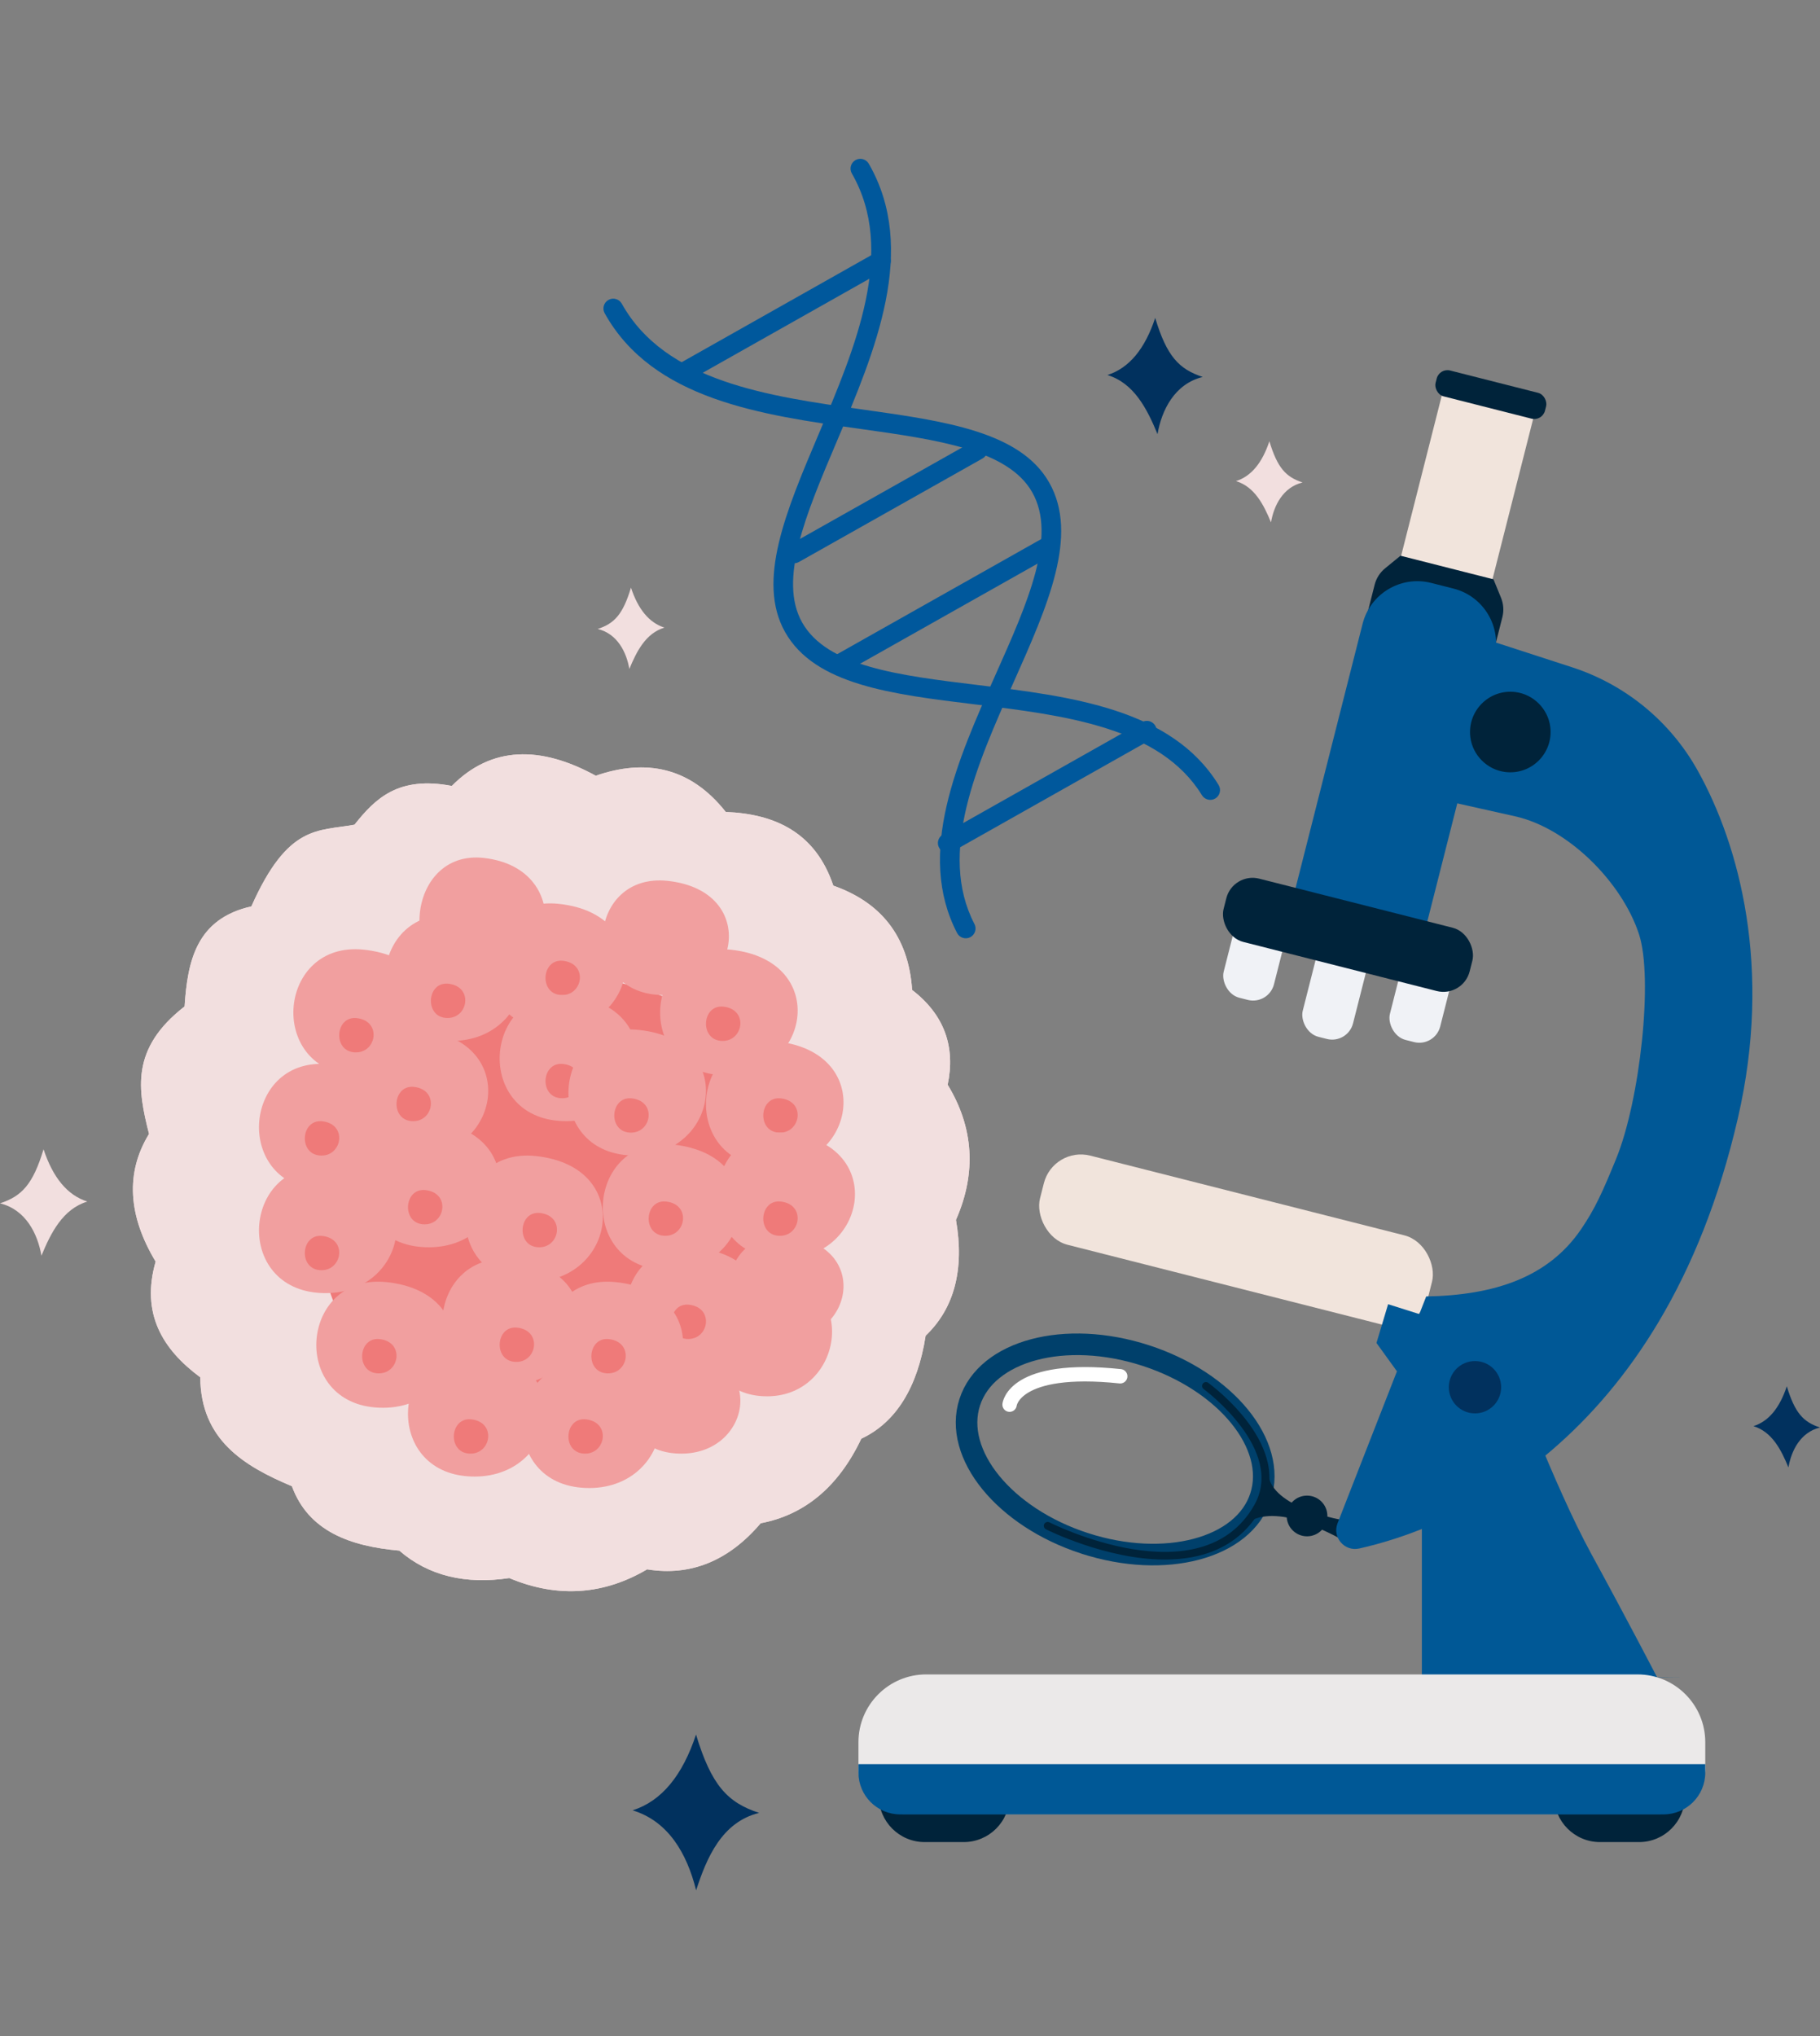 <?xml version="1.0" encoding="UTF-8"?><svg id="Layer_1" xmlns="http://www.w3.org/2000/svg" width="253" height="283" xmlns:xlink="http://www.w3.org/1999/xlink" viewBox="0 0 253 283"><rect x="0" y="0" width="253" height="283" fill="#808080" stroke="none"/><defs><style>.cls-1,.cls-2,.cls-3,.cls-4{fill:none;}.cls-5,.cls-6,.cls-7{fill:#f2dfdf;}.cls-5,.cls-3{clip-rule:evenodd;}.cls-2{stroke:#00406b;stroke-miterlimit:10;stroke-width:3px;}.cls-8{clip-path:url(#clippath);}.cls-9{fill:#005896;}.cls-10{fill:#00589c;}.cls-11{fill:#00233a;}.cls-12,.cls-13{fill:#01315e;}.cls-14{fill:#ebe9e9;}.cls-15{fill:#f19f9f;}.cls-16{fill:#f0f2f6;}.cls-17{fill:#ef7a79;}.cls-18{fill:#f1e4dc;}.cls-19{clip-path:url(#clippath-1);}.cls-20{clip-path:url(#clippath-4);}.cls-21{clip-path:url(#clippath-3);}.cls-22{clip-path:url(#clippath-2);}.cls-23{clip-path:url(#clippath-7);}.cls-24{clip-path:url(#clippath-8);}.cls-25{clip-path:url(#clippath-6);}.cls-26{clip-path:url(#clippath-5);}.cls-27{clip-path:url(#clippath-9);}.cls-4{stroke:#fff;stroke-linecap:round;stroke-linejoin:round;stroke-width:2px;}.cls-28{clip-path:url(#clippath-60);}.cls-29{clip-path:url(#clippath-69);}.cls-30{clip-path:url(#clippath-20);}.cls-31{clip-path:url(#clippath-21);}.cls-32{clip-path:url(#clippath-24);}.cls-33{clip-path:url(#clippath-23);}.cls-34{clip-path:url(#clippath-22);}.cls-35{clip-path:url(#clippath-25);}.cls-36{clip-path:url(#clippath-44);}.cls-37{clip-path:url(#clippath-45);}.cls-38{clip-path:url(#clippath-40);}.cls-39{clip-path:url(#clippath-42);}.cls-40{clip-path:url(#clippath-41);}.cls-41{clip-path:url(#clippath-47);}.cls-42{clip-path:url(#clippath-43);}.cls-43{clip-path:url(#clippath-46);}.cls-44{clip-path:url(#clippath-48);}.cls-45{clip-path:url(#clippath-49);}.cls-46{clip-path:url(#clippath-84);}.cls-47{clip-path:url(#clippath-88);}.cls-48{clip-path:url(#clippath-86);}.cls-49{clip-path:url(#clippath-81);}.cls-50{clip-path:url(#clippath-83);}.cls-51{clip-path:url(#clippath-85);}.cls-52{clip-path:url(#clippath-80);}.cls-53{clip-path:url(#clippath-87);}.cls-54{clip-path:url(#clippath-82);}.cls-55{clip-path:url(#clippath-89);}.cls-56{clip-path:url(#clippath-27);}.cls-57{clip-path:url(#clippath-28);}.cls-58{clip-path:url(#clippath-26);}.cls-59{clip-path:url(#clippath-29);}.cls-60{clip-path:url(#clippath-34);}.cls-61{clip-path:url(#clippath-35);}.cls-62{clip-path:url(#clippath-36);}.cls-63{clip-path:url(#clippath-37);}.cls-64{clip-path:url(#clippath-39);}.cls-65{clip-path:url(#clippath-33);}.cls-66{clip-path:url(#clippath-32);}.cls-67{clip-path:url(#clippath-30);}.cls-68{clip-path:url(#clippath-38);}.cls-69{clip-path:url(#clippath-31);}.cls-70{clip-path:url(#clippath-93);}.cls-71{clip-path:url(#clippath-91);}.cls-72{clip-path:url(#clippath-90);}.cls-73{clip-path:url(#clippath-92);}.cls-74{clip-path:url(#clippath-53);}.cls-75{clip-path:url(#clippath-54);}.cls-76{clip-path:url(#clippath-50);}.cls-77{clip-path:url(#clippath-51);}.cls-78{clip-path:url(#clippath-52);}.cls-79{clip-path:url(#clippath-55);}.cls-80{clip-path:url(#clippath-56);}.cls-81{clip-path:url(#clippath-57);}.cls-82{clip-path:url(#clippath-58);}.cls-83{clip-path:url(#clippath-79);}.cls-84{clip-path:url(#clippath-61);}.cls-85{clip-path:url(#clippath-64);}.cls-86{clip-path:url(#clippath-62);}.cls-87{clip-path:url(#clippath-68);}.cls-88{clip-path:url(#clippath-67);}.cls-89{clip-path:url(#clippath-73);}.cls-90{clip-path:url(#clippath-59);}.cls-91{clip-path:url(#clippath-65);}.cls-92{clip-path:url(#clippath-63);}.cls-93{clip-path:url(#clippath-66);}.cls-94{clip-path:url(#clippath-70);}.cls-95{clip-path:url(#clippath-75);}.cls-96{clip-path:url(#clippath-72);}.cls-97{clip-path:url(#clippath-78);}.cls-98{clip-path:url(#clippath-71);}.cls-99{clip-path:url(#clippath-77);}.cls-100{clip-path:url(#clippath-74);}.cls-101{clip-path:url(#clippath-76);}.cls-102{clip-path:url(#clippath-14);}.cls-103{clip-path:url(#clippath-13);}.cls-104{clip-path:url(#clippath-12);}.cls-105{clip-path:url(#clippath-10);}.cls-106{clip-path:url(#clippath-15);}.cls-107{clip-path:url(#clippath-17);}.cls-108{clip-path:url(#clippath-16);}.cls-109{clip-path:url(#clippath-19);}.cls-110{clip-path:url(#clippath-11);}.cls-111{clip-path:url(#clippath-18);}.cls-7,.cls-13{fill-rule:evenodd;}</style><clipPath id="clippath"><path class="cls-5" d="M82.81,107.809c6.96-2.397,13.134-1.221,18.08,5.034,6.982,.277,12.503,2.955,14.95,10.241,6.433,2.257,10.442,6.865,10.956,14.498,4.48,3.445,6.048,7.899,4.939,13.175,3.589,5.881,4.054,12.206,1.154,18.777,1.201,6.909-.245,12.314-4.216,16.096-1.115,7.165-4.106,12.049-8.944,14.315-3.267,6.882-8.07,10.629-13.988,11.75-4.423,5.215-9.738,7.398-15.787,6.407-5.78,3.407-12.19,4.138-19.161,1.211-6.065,.914-11.234-.299-15.282-3.813-6.796-.606-12.623-2.659-14.933-8.95-6.708-2.817-12.67-6.462-12.737-15.135-5.229-3.869-8.288-8.85-6.205-16.083-3.827-6.357-4.226-12.339-.92-17.744-1.551-6.126-2.616-11.849,4.943-17.714,.413-6.339,1.645-12.191,9.285-13.906,5.103-11.475,9.26-10.414,14.337-11.357,2.905-3.669,6.135-6.803,13.526-5.385,5.486-5.566,12.339-5.62,20.005-1.418"/></clipPath><clipPath id="clippath-1"><rect class="cls-1" x="-2051.122" y="-2198.97" width="3058.992" height="10279.489"/></clipPath><clipPath id="clippath-2"><path class="cls-3" d="M79.002,135.339c51.211,5.555,39.136,68.746-5.675,64.922-42.698-3.642-37.113-69.563,5.675-64.922"/></clipPath><clipPath id="clippath-3"><rect class="cls-1" x="-2051.122" y="-2198.97" width="3058.992" height="10279.489"/></clipPath><clipPath id="clippath-4"><path class="cls-3" d="M109.473,171.801c11.909,1.219,9.1,15.091-1.321,14.251-9.93-.798-8.63-15.27,1.321-14.251"/></clipPath><clipPath id="clippath-5"><rect class="cls-1" x="-2051.122" y="-2198.97" width="3058.992" height="10279.489"/></clipPath><clipPath id="clippath-6"><path class="cls-3" d="M107.101,176.592c13.1,1.49,10.011,18.444-1.452,17.418-10.922-.977-9.495-18.663,1.452-17.418"/></clipPath><clipPath id="clippath-7"><rect class="cls-1" x="-2051.122" y="-2198.97" width="3058.992" height="10279.489"/></clipPath><clipPath id="clippath-8"><path class="cls-3" d="M95.133,187.733c11.911,1.219,9.101,15.091-1.319,14.251-9.929-.8-8.631-15.27,1.319-14.251"/></clipPath><clipPath id="clippath-9"><rect class="cls-1" x="-2051.122" y="-2198.97" width="3058.992" height="10279.489"/></clipPath><clipPath id="clippath-10"><path class="cls-3" d="M67.27,119.236c13.101,1.491,10.011,18.444-1.451,17.418-10.924-.978-9.495-18.663,1.451-17.418"/></clipPath><clipPath id="clippath-11"><rect class="cls-1" x="-2051.122" y="-2198.97" width="3058.992" height="10279.489"/></clipPath><clipPath id="clippath-12"><path class="cls-3" d="M53.746,178.185c14.29,1.49,10.921,18.444-1.584,17.418-11.916-.977-10.358-18.662,1.584-17.418"/></clipPath><clipPath id="clippath-13"><rect class="cls-1" x="-2051.122" y="-2198.97" width="3058.992" height="10279.489"/></clipPath><clipPath id="clippath-14"><path class="cls-3" d="M52.786,186.105c3.573,.406,2.731,5.029-.396,4.75-2.979-.267-2.589-5.089,.396-4.75"/></clipPath><clipPath id="clippath-15"><rect class="cls-1" x="-2051.122" y="-2198.97" width="3058.992" height="10279.489"/></clipPath><clipPath id="clippath-16"><path class="cls-3" d="M92.761,122.416c13.101,1.355,10.011,16.767-1.451,15.835-10.922-.888-9.495-16.966,1.451-15.835"/></clipPath><clipPath id="clippath-17"><rect class="cls-1" x="-2051.122" y="-2198.97" width="3058.992" height="10279.489"/></clipPath><clipPath id="clippath-18"><path class="cls-3" d="M45.779,147.914c14.291,1.49,10.922,18.443-1.584,17.418-11.915-.978-10.357-18.663,1.584-17.418"/></clipPath><clipPath id="clippath-19"><rect class="cls-1" x="-2051.122" y="-2198.97" width="3058.992" height="10279.489"/></clipPath><clipPath id="clippath-20"><path class="cls-3" d="M44.82,155.834c3.573,.406,2.73,5.031-.396,4.75-2.979-.266-2.589-5.091,.396-4.75"/></clipPath><clipPath id="clippath-21"><rect class="cls-1" x="-2051.122" y="-2198.97" width="3058.992" height="10279.489"/></clipPath><clipPath id="clippath-22"><path class="cls-3" d="M45.779,162.253c14.292,1.49,10.922,18.443-1.584,17.418-11.915-.978-10.357-18.663,1.584-17.418"/></clipPath><clipPath id="clippath-23"><rect class="cls-1" x="-2051.122" y="-2198.97" width="3058.992" height="10279.489"/></clipPath><clipPath id="clippath-24"><path class="cls-3" d="M44.82,171.767c3.573,.406,2.73,5.031-.396,4.75-2.979-.266-2.59-5.091,.396-4.75"/></clipPath><clipPath id="clippath-25"><rect class="cls-1" x="-2051.122" y="-2198.97" width="3058.992" height="10279.489"/></clipPath><clipPath id="clippath-26"><path class="cls-3" d="M66.492,187.744c14.292,1.489,10.921,18.444-1.584,17.418-11.916-.977-10.357-18.663,1.584-17.418"/></clipPath><clipPath id="clippath-27"><rect class="cls-1" x="-2051.122" y="-2198.97" width="3058.992" height="10279.489"/></clipPath><clipPath id="clippath-28"><path class="cls-3" d="M65.532,197.258c3.573,.407,2.731,5.029-.396,4.75-2.979-.268-2.589-5.089,.396-4.75"/></clipPath><clipPath id="clippath-29"><rect class="cls-1" x="-2051.122" y="-2198.97" width="3058.992" height="10279.489"/></clipPath><clipPath id="clippath-30"><path class="cls-3" d="M82.424,189.338c14.291,1.491,10.92,18.444-1.584,17.418-11.916-.977-10.358-18.663,1.584-17.418"/></clipPath><clipPath id="clippath-31"><rect class="cls-1" x="-2051.122" y="-2198.97" width="3058.992" height="10279.489"/></clipPath><clipPath id="clippath-32"><path class="cls-3" d="M81.464,197.258c3.573,.406,2.731,5.031-.396,4.75-2.979-.266-2.589-5.091,.396-4.75"/></clipPath><clipPath id="clippath-33"><rect class="cls-1" x="-2051.122" y="-2198.97" width="3058.992" height="10279.489"/></clipPath><clipPath id="clippath-34"><path class="cls-3" d="M96.762,173.405c14.292,1.491,10.922,18.444-1.584,17.418-11.915-.977-10.357-18.663,1.584-17.418"/></clipPath><clipPath id="clippath-35"><rect class="cls-1" x="-2051.122" y="-2198.97" width="3058.992" height="10279.489"/></clipPath><clipPath id="clippath-36"><path class="cls-3" d="M95.803,181.326c3.573,.406,2.731,5.031-.396,4.75-2.979-.268-2.589-5.091,.396-4.75"/></clipPath><clipPath id="clippath-37"><rect class="cls-1" x="-2051.122" y="-2198.97" width="3058.992" height="10279.489"/></clipPath><clipPath id="clippath-38"><path class="cls-3" d="M85.61,178.185c14.291,1.49,10.922,18.443-1.584,17.418-11.915-.978-10.357-18.663,1.584-17.418"/></clipPath><clipPath id="clippath-39"><rect class="cls-1" x="-2051.122" y="-2198.97" width="3058.992" height="10279.489"/></clipPath><clipPath id="clippath-40"><path class="cls-3" d="M84.651,186.106c3.573,.406,2.73,5.031-.396,4.75-2.979-.266-2.59-5.091,.396-4.75"/></clipPath><clipPath id="clippath-41"><rect class="cls-1" x="-2051.122" y="-2198.97" width="3058.992" height="10279.489"/></clipPath><clipPath id="clippath-42"><path class="cls-3" d="M71.271,174.999c14.292,1.491,10.921,18.444-1.584,17.418-11.916-.977-10.357-18.663,1.584-17.418"/></clipPath><clipPath id="clippath-43"><rect class="cls-1" x="-2051.122" y="-2198.97" width="3058.992" height="10279.489"/></clipPath><clipPath id="clippath-44"><path class="cls-3" d="M71.905,184.512c3.572,.407,2.73,5.029-.396,4.75-2.979-.268-2.59-5.089,.396-4.75"/></clipPath><clipPath id="clippath-45"><rect class="cls-1" x="-2051.122" y="-2198.97" width="3058.992" height="10279.489"/></clipPath><clipPath id="clippath-46"><path class="cls-3" d="M60.119,155.88c14.291,1.49,10.922,18.444-1.584,17.418-11.915-.977-10.357-18.663,1.584-17.418"/></clipPath><clipPath id="clippath-47"><rect class="cls-1" x="-2051.122" y="-2198.97" width="3058.992" height="10279.489"/></clipPath><clipPath id="clippath-48"><path class="cls-3" d="M59.16,165.394c3.572,.406,2.73,5.031-.397,4.75-2.978-.266-2.589-5.091,.397-4.75"/></clipPath><clipPath id="clippath-49"><rect class="cls-1" x="-2051.122" y="-2198.97" width="3058.992" height="10279.489"/></clipPath><clipPath id="clippath-50"><path class="cls-3" d="M58.525,143.134c14.291,1.49,10.922,18.444-1.584,17.418-11.915-.977-10.357-18.663,1.584-17.418"/></clipPath><clipPath id="clippath-51"><rect class="cls-1" x="-2051.122" y="-2198.97" width="3058.992" height="10279.489"/></clipPath><clipPath id="clippath-52"><path class="cls-3" d="M57.565,151.055c3.574,.406,2.731,5.031-.396,4.75-2.978-.266-2.589-5.091,.396-4.75"/></clipPath><clipPath id="clippath-53"><rect class="cls-1" x="-2051.122" y="-2198.97" width="3058.992" height="10279.489"/></clipPath><clipPath id="clippath-54"><path class="cls-3" d="M63.305,127.202c14.291,1.49,10.922,18.444-1.584,17.418-11.915-.977-10.357-18.662,1.584-17.418"/></clipPath><clipPath id="clippath-55"><rect class="cls-1" x="-2051.122" y="-2198.97" width="3058.992" height="10279.489"/></clipPath><clipPath id="clippath-56"><path class="cls-3" d="M62.345,136.715c3.573,.406,2.73,5.029-.396,4.75-2.979-.267-2.589-5.089,.396-4.75"/></clipPath><clipPath id="clippath-57"><rect class="cls-1" x="-2051.122" y="-2198.97" width="3058.992" height="10279.489"/></clipPath><clipPath id="clippath-58"><path class="cls-3" d="M50.559,131.981c14.291,1.49,10.922,18.443-1.584,17.418-11.915-.978-10.357-18.663,1.584-17.418"/></clipPath><clipPath id="clippath-59"><rect class="cls-1" x="-2051.122" y="-2198.97" width="3058.992" height="10279.489"/></clipPath><clipPath id="clippath-60"><path class="cls-3" d="M49.599,141.495c3.573,.406,2.731,5.031-.396,4.75-2.979-.266-2.589-5.089,.396-4.75"/></clipPath><clipPath id="clippath-61"><rect class="cls-1" x="-2051.122" y="-2198.97" width="3058.992" height="10279.489"/></clipPath><clipPath id="clippath-62"><path class="cls-3" d="M77.644,125.609c14.291,1.491,10.922,18.444-1.584,17.418-11.915-.977-10.357-18.664,1.584-17.418"/></clipPath><clipPath id="clippath-63"><rect class="cls-1" x="-2051.122" y="-2198.97" width="3058.992" height="10279.489"/></clipPath><clipPath id="clippath-64"><path class="cls-3" d="M78.278,133.529c3.573,.406,2.73,5.029-.396,4.75-2.979-.267-2.59-5.089,.396-4.75"/></clipPath><clipPath id="clippath-65"><rect class="cls-1" x="-2051.122" y="-2198.97" width="3058.992" height="10279.489"/></clipPath><clipPath id="clippath-66"><path class="cls-3" d="M101.543,131.981c14.291,1.491,10.922,18.444-1.584,17.418-11.915-.977-10.358-18.663,1.584-17.418"/></clipPath><clipPath id="clippath-67"><rect class="cls-1" x="-2051.122" y="-2198.97" width="3058.992" height="10279.489"/></clipPath><clipPath id="clippath-68"><path class="cls-3" d="M100.583,139.902c3.573,.406,2.731,5.029-.396,4.75-2.979-.268-2.589-5.091,.396-4.75"/></clipPath><clipPath id="clippath-69"><rect class="cls-1" x="-2051.122" y="-2198.97" width="3058.992" height="10279.489"/></clipPath><clipPath id="clippath-70"><path class="cls-3" d="M107.915,144.727c14.291,1.49,10.922,18.443-1.584,17.418-11.915-.978-10.357-18.663,1.584-17.418"/></clipPath><clipPath id="clippath-71"><rect class="cls-1" x="-2051.122" y="-2198.97" width="3058.992" height="10279.489"/></clipPath><clipPath id="clippath-72"><path class="cls-3" d="M108.549,152.648c3.573,.406,2.731,5.031-.396,4.75-2.978-.266-2.589-5.091,.396-4.75"/></clipPath><clipPath id="clippath-73"><rect class="cls-1" x="-2051.122" y="-2198.97" width="3058.992" height="10279.489"/></clipPath><clipPath id="clippath-74"><path class="cls-3" d="M109.508,157.473c14.291,1.489,10.922,18.444-1.584,17.418-11.915-.977-10.357-18.664,1.584-17.418"/></clipPath><clipPath id="clippath-75"><rect class="cls-1" x="-2051.122" y="-2198.97" width="3058.992" height="10279.489"/></clipPath><clipPath id="clippath-76"><path class="cls-3" d="M108.549,166.987c3.573,.406,2.73,5.029-.396,4.75-2.979-.267-2.59-5.089,.396-4.75"/></clipPath><clipPath id="clippath-77"><rect class="cls-1" x="-2051.122" y="-2198.97" width="3058.992" height="10279.489"/></clipPath><clipPath id="clippath-78"><path class="cls-3" d="M93.576,159.066c14.291,1.491,10.922,18.444-1.584,17.418-11.915-.977-10.357-18.663,1.584-17.418"/></clipPath><clipPath id="clippath-79"><rect class="cls-1" x="-2051.122" y="-2198.97" width="3058.992" height="10279.489"/></clipPath><clipPath id="clippath-80"><path class="cls-3" d="M92.617,166.987c3.573,.406,2.731,5.031-.396,4.75-2.979-.268-2.589-5.091,.396-4.75"/></clipPath><clipPath id="clippath-81"><rect class="cls-1" x="-2051.122" y="-2198.97" width="3058.992" height="10279.489"/></clipPath><clipPath id="clippath-82"><path class="cls-3" d="M74.458,160.66c14.291,1.49,10.922,18.443-1.584,17.418-11.915-.978-10.357-18.663,1.584-17.418"/></clipPath><clipPath id="clippath-83"><rect class="cls-1" x="-2051.122" y="-2198.97" width="3058.992" height="10279.489"/></clipPath><clipPath id="clippath-84"><path class="cls-3" d="M75.091,168.58c3.573,.406,2.73,5.031-.396,4.75-2.979-.266-2.589-5.091,.396-4.75"/></clipPath><clipPath id="clippath-85"><rect class="cls-1" x="-2051.122" y="-2198.97" width="3058.992" height="10279.489"/></clipPath><clipPath id="clippath-86"><path class="cls-3" d="M79.237,138.354c14.291,1.49,10.922,18.443-1.584,17.418-11.915-.978-10.357-18.663,1.584-17.418"/></clipPath><clipPath id="clippath-87"><rect class="cls-1" x="-2051.122" y="-2198.97" width="3058.992" height="10279.489"/></clipPath><clipPath id="clippath-88"><path class="cls-3" d="M78.277,147.868c3.574,.406,2.731,5.031-.396,4.75-2.978-.266-2.589-5.089,.396-4.75"/></clipPath><clipPath id="clippath-89"><rect class="cls-1" x="-2051.122" y="-2198.97" width="3058.992" height="10279.489"/></clipPath><clipPath id="clippath-90"><path class="cls-3" d="M88.797,143.134c14.291,1.49,10.922,18.443-1.584,17.418-11.915-.978-10.357-18.663,1.584-17.418"/></clipPath><clipPath id="clippath-91"><rect class="cls-1" x="-2051.122" y="-2198.97" width="3058.992" height="10279.489"/></clipPath><clipPath id="clippath-92"><path class="cls-3" d="M87.837,152.648c3.573,.406,2.73,5.031-.396,4.75-2.979-.266-2.589-5.091,.396-4.75"/></clipPath><clipPath id="clippath-93"><rect class="cls-1" x="-2051.122" y="-2198.97" width="3058.992" height="10279.489"/></clipPath></defs><g><path class="cls-10" d="M84.057,43.533c-.366-.657-.13-1.487,.528-1.853,.657-.366,1.487-.13,1.853,.528,6.036,10.846,20.432,12.87,33.5,14.708,11.427,1.607,21.893,3.078,25.91,10.142,4.166,7.326-.224,17.169-4.944,27.754-5.087,11.405-10.58,23.723-5.445,33.602,.346,.666,.087,1.486-.579,1.833-.666,.346-1.486,.087-1.833-.579-5.74-11.043,.03-23.982,5.373-35.962,4.431-9.934,8.55-19.172,5.066-25.298-3.364-5.915-13.194-7.298-23.927-8.807-13.711-1.928-28.816-4.052-35.503-16.068h0Z"/><path class="cls-10" d="M118.417,24.111c-.375-.65-.152-1.481,.498-1.856,.65-.375,1.481-.152,1.856,.498,6.863,11.926,.909,25.966-4.495,38.71-4.232,9.979-8.107,19.118-4.773,25.038,3.462,6.147,13.501,7.371,24.297,8.686,13.022,1.587,27.086,3.301,33.598,13.906,.393,.639,.193,1.476-.446,1.869-.639,.393-1.476,.193-1.869-.446-5.827-9.489-19.213-11.12-31.609-12.631-11.507-1.402-22.206-2.706-26.339-10.043-3.993-7.089,.133-16.819,4.638-27.442,5.153-12.152,10.83-25.54,4.643-36.29h0Z"/><path class="cls-10" d="M111.055,78.105c-.653,.37-1.484,.141-1.854-.513-.37-.654-.141-1.484,.513-1.854l25.535-14.393c.654-.37,1.484-.141,1.854,.513,.37,.654,.141,1.484-.513,1.854l-25.535,14.393h0Z"/><path class="cls-10" d="M117.427,93.446c-.654,.37-1.484,.141-1.854-.513-.37-.654-.141-1.484,.513-1.854l29.035-16.374c.654-.37,1.484-.141,1.854,.513,.37,.654,.141,1.484-.513,1.854l-29.035,16.374h0Z"/><path class="cls-10" d="M95.462,53.065c-.654,.37-1.484,.141-1.854-.513-.37-.654-.141-1.484,.513-1.854l27.683-15.621c.654-.37,1.484-.141,1.854,.513s.141,1.484-.513,1.854l-27.683,15.621h0Z"/><path class="cls-10" d="M132.409,118.347c-.653,.37-1.484,.141-1.854-.513-.37-.654-.141-1.484,.513-1.854l27.683-15.621c.654-.37,1.484-.141,1.854,.513,.37,.653,.141,1.484-.513,1.854l-27.683,15.621h0Z"/></g><g><g><path class="cls-7" d="M82.81,107.809c6.96-2.397,13.134-1.221,18.08,5.034,6.982,.277,12.503,2.955,14.95,10.241,6.433,2.257,10.442,6.865,10.956,14.498,4.48,3.445,6.048,7.899,4.939,13.175,3.589,5.881,4.054,12.206,1.154,18.777,1.201,6.909-.245,12.314-4.216,16.096-1.115,7.165-4.106,12.049-8.944,14.315-3.267,6.882-8.07,10.629-13.988,11.75-4.423,5.215-9.738,7.398-15.787,6.407-5.78,3.407-12.19,4.138-19.161,1.211-6.065,.914-11.234-.299-15.282-3.813-6.796-.606-12.623-2.659-14.933-8.95-6.708-2.817-12.67-6.462-12.737-15.135-5.229-3.869-8.288-8.85-6.205-16.083-3.827-6.357-4.226-12.339-.92-17.744-1.551-6.126-2.616-11.849,4.943-17.714,.413-6.339,1.645-12.191,9.285-13.906,5.103-11.475,9.26-10.414,14.337-11.357,2.905-3.669,6.135-6.803,13.526-5.385,5.486-5.566,12.339-5.62,20.005-1.418"/><g class="cls-8"><g class="cls-19"><rect class="cls-6" x="15.816" y="102.013" width="121.566" height="121.821"/></g></g></g><g class="cls-22"><g class="cls-21"><rect class="cls-17" x="29.036" y="129.105" width="102.77" height="76.573"/></g></g><g class="cls-20"><g class="cls-26"><rect class="cls-15" x="96.629" y="169.188" width="26.346" height="19.297"/></g></g><g class="cls-25"><g class="cls-23"><rect class="cls-15" x="93.134" y="173.753" width="28.661" height="22.875"/></g></g><g class="cls-24"><g class="cls-27"><rect class="cls-15" x="82.291" y="185.121" width="26.346" height="19.297"/></g></g><g class="cls-105"><g class="cls-110"><rect class="cls-15" x="53.302" y="116.397" width="28.662" height="22.875"/></g></g><g class="cls-104"><g class="cls-103"><rect class="cls-15" x="38.653" y="175.348" width="30.977" height="22.874"/></g></g><g class="cls-102"><g class="cls-106"><rect class="cls-17" x="47.818" y="184.173" width="10.134" height="8.555"/></g></g><g class="cls-108"><g class="cls-107"><rect class="cls-15" x="78.794" y="119.692" width="28.661" height="21.085"/></g></g><g class="cls-111"><g class="cls-109"><rect class="cls-15" x="30.687" y="145.075" width="30.977" height="22.874"/></g></g><g class="cls-30"><g class="cls-31"><rect class="cls-17" x="39.851" y="153.9" width="10.135" height="8.558"/></g></g><g class="cls-34"><g class="cls-33"><rect class="cls-15" x="30.687" y="159.414" width="30.978" height="22.874"/></g></g><g class="cls-32"><g class="cls-35"><rect class="cls-17" x="39.852" y="169.833" width="10.134" height="8.558"/></g></g><g class="cls-58"><g class="cls-56"><rect class="cls-15" x="51.399" y="184.906" width="30.978" height="22.876"/></g></g><g class="cls-57"><g class="cls-59"><rect class="cls-17" x="60.564" y="195.326" width="10.134" height="8.555"/></g></g><g class="cls-67"><g class="cls-69"><rect class="cls-15" x="67.331" y="186.499" width="30.978" height="22.876"/></g></g><g class="cls-66"><g class="cls-65"><rect class="cls-17" x="76.496" y="195.324" width="10.134" height="8.557"/></g></g><g class="cls-60"><g class="cls-61"><rect class="cls-15" x="81.67" y="170.567" width="30.978" height="22.876"/></g></g><g class="cls-62"><g class="cls-63"><rect class="cls-17" x="90.835" y="179.392" width="10.134" height="8.557"/></g></g><g class="cls-68"><g class="cls-64"><rect class="cls-15" x="70.518" y="175.347" width="30.977" height="22.874"/></g></g><g class="cls-38"><g class="cls-40"><rect class="cls-17" x="79.683" y="184.172" width="10.134" height="8.557"/></g></g><g class="cls-39"><g class="cls-42"><rect class="cls-15" x="56.178" y="172.16" width="30.978" height="22.876"/></g></g><g class="cls-36"><g class="cls-37"><rect class="cls-17" x="66.937" y="182.58" width="10.134" height="8.555"/></g></g><g class="cls-43"><g class="cls-41"><rect class="cls-15" x="45.026" y="153.042" width="30.977" height="22.876"/></g></g><g class="cls-44"><g class="cls-45"><rect class="cls-17" x="54.191" y="163.46" width="10.133" height="8.558"/></g></g><g class="cls-76"><g class="cls-77"><rect class="cls-15" x="43.433" y="140.296" width="30.977" height="22.876"/></g></g><g class="cls-78"><g class="cls-74"><rect class="cls-17" x="52.598" y="149.121" width="10.134" height="8.558"/></g></g><g class="cls-75"><g class="cls-79"><rect class="cls-15" x="48.213" y="124.365" width="30.977" height="22.874"/></g></g><g class="cls-80"><g class="cls-81"><rect class="cls-17" x="57.377" y="134.783" width="10.135" height="8.555"/></g></g><g class="cls-82"><g class="cls-90"><rect class="cls-15" x="35.467" y="129.143" width="30.977" height="22.874"/></g></g><g class="cls-28"><g class="cls-84"><rect class="cls-17" x="44.631" y="139.563" width="10.134" height="8.556"/></g></g><g class="cls-86"><g class="cls-92"><rect class="cls-15" x="62.552" y="122.769" width="30.977" height="22.877"/></g></g><g class="cls-85"><g class="cls-91"><rect class="cls-17" x="73.31" y="131.597" width="10.134" height="8.555"/></g></g><g class="cls-93"><g class="cls-88"><rect class="cls-15" x="86.451" y="129.143" width="30.976" height="22.876"/></g></g><g class="cls-87"><g class="cls-29"><rect class="cls-17" x="95.615" y="137.968" width="10.134" height="8.556"/></g></g><g class="cls-94"><g class="cls-98"><rect class="cls-15" x="92.823" y="141.889" width="30.977" height="22.874"/></g></g><g class="cls-96"><g class="cls-89"><rect class="cls-17" x="103.581" y="150.714" width="10.134" height="8.558"/></g></g><g class="cls-100"><g class="cls-95"><rect class="cls-15" x="94.416" y="154.633" width="30.977" height="22.877"/></g></g><g class="cls-101"><g class="cls-99"><rect class="cls-17" x="103.581" y="165.055" width="10.134" height="8.555"/></g></g><g class="cls-97"><g class="cls-83"><rect class="cls-15" x="78.484" y="156.228" width="30.977" height="22.876"/></g></g><g class="cls-52"><g class="cls-49"><rect class="cls-17" x="87.648" y="165.053" width="10.134" height="8.558"/></g></g><g class="cls-54"><g class="cls-50"><rect class="cls-15" x="59.365" y="157.821" width="30.977" height="22.874"/></g></g><g class="cls-46"><g class="cls-51"><rect class="cls-17" x="70.123" y="166.646" width="10.135" height="8.558"/></g></g><g class="cls-48"><g class="cls-53"><rect class="cls-15" x="64.145" y="135.516" width="30.977" height="22.874"/></g></g><g class="cls-47"><g class="cls-55"><rect class="cls-17" x="73.31" y="145.936" width="10.134" height="8.556"/></g></g><g class="cls-72"><g class="cls-71"><rect class="cls-15" x="73.704" y="140.296" width="30.977" height="22.874"/></g></g><g class="cls-73"><g class="cls-70"><rect class="cls-17" x="82.868" y="150.714" width="10.135" height="8.558"/></g></g></g><g><g><path class="cls-11" d="M128.537,248.328h5.429c3.519,0,6.377,2.857,6.377,6.377v1.3h-18.183v-1.3c0-3.519,2.857-6.377,6.377-6.377Z" transform="translate(262.504 504.333) rotate(180)"/><path class="cls-11" d="M222.415,248.328h5.429c3.519,0,6.377,2.857,6.377,6.377v1.3h-18.183v-1.3c0-3.519,2.857-6.377,6.377-6.377Z" transform="translate(450.259 504.333) rotate(180)"/><g><path class="cls-2" d="M150.784,214.491c-11.165-3.621-18.32-12.402-15.981-19.611,2.338-7.209,13.285-10.118,24.45-6.497,11.165,3.621,18.32,12.401,15.982,19.611-2.338,7.209-13.285,10.118-24.45,6.497Z"/><path class="cls-11" d="M161.936,216.743c5.163,0,10.3-1.652,13.355-7.031,4.851-8.536-6.835-17.173-7.335-17.537-.24-.172-.578-.12-.752,.118-.175,.242-.122,.579,.119,.753,.115,.084,11.407,8.435,7.032,16.135-7.389,12.999-28.258,2.502-28.468,2.391-.266-.133-.59-.029-.726,.234-.136,.265-.03,.589,.235,.726,.134,.069,8.369,4.211,16.54,4.211Z"/><path class="cls-11" d="M173.881,211.356s1.414-1.01,4.579-.539c3.165,.471,7.61,2.896,7.61,2.896l.741-2.424s-9.428-1.549-10.438-5.994l-2.492,6.061Z"/><path class="cls-11" d="M178.864,210.683c0,1.562,1.266,2.828,2.828,2.828s2.828-1.266,2.828-2.828-1.266-2.828-2.828-2.828-2.828,1.266-2.828,2.828Z"/></g><rect class="cls-18" x="143.984" y="165.949" width="55.668" height="12.786" rx="5.31" ry="5.31" transform="translate(295.975 381.646) rotate(-165.763)"/><polygon class="cls-9" points="198.349 182.959 192.962 181.253 191.345 186.641 194.847 191.489 198.349 182.959"/><path class="cls-9" d="M199.667,110.999l10.936,2.446c7.408,1.657,14.862,9.163,17.232,16.375,2.011,6.121,.145,23.11-3.177,31.23-1.872,4.577-2.926,6.94-4.886,9.808-4.538,6.64-11.965,9.15-21.513,9.317h0s-12.324,31.522-12.324,31.522c-.765,1.958,.968,3.966,3.019,3.507,12.032-2.691,42.073-14.057,52.636-59.831,4.801-20.804,.228-37.881-5.619-48.333-3.8-6.792-10.019-11.897-17.421-14.3l-11.133-3.614-7.751,21.872Z"/><g><rect class="cls-18" x="196.988" y="54.7" width="13.11" height="29.272" transform="translate(383.783 186.597) rotate(-165.764)"/><rect class="cls-18" x="203.851" y="55.108" width="2.604" height="29.272" transform="translate(386.856 187.793) rotate(-165.765)"/></g><rect class="cls-16" x="171.241" y="122.965" width="7.208" height="16.095" rx="2.994" ry="2.994" transform="translate(312.103 301) rotate(-165.764)"/><rect class="cls-16" x="182.231" y="128.393" width="7.208" height="16.095" rx="2.994" ry="2.994" transform="translate(332.405 314.396) rotate(-165.762)"/><rect class="cls-16" x="194.349" y="128.828" width="7.208" height="16.095" rx="2.994" ry="2.994" transform="translate(356.165 318.229) rotate(-165.763)"/><path class="cls-11" d="M194.684,77.232l12.925,3.279,1.049,2.562c.35,.854,.416,1.798,.189,2.692l-1.748,6.891-17.755-4.505,1.748-6.891c.227-.894,.735-1.692,1.45-2.276l2.143-1.752Z"/><path class="cls-9" d="M185.133,80.665h18.895v40.316c0,4.331-3.516,7.847-7.847,7.847h-3.201c-4.331,0-7.847-3.516-7.847-7.847v-40.316h0Z" transform="translate(357.425 254.131) rotate(-165.763)"/><rect class="cls-11" x="199.398" y="52.987" width="15.691" height="3.704" rx="1.538" ry="1.538" transform="translate(394.637 158.959) rotate(-165.764)"/><rect class="cls-11" x="169.74" y="125.386" width="35.288" height="9.069" rx="3.767" ry="3.767" transform="translate(337.061 301.935) rotate(-165.763)"/><path class="cls-11" d="M209.219,107.287c3.657,.465,6.748-2.624,6.283-6.282-.317-2.493-2.329-4.507-4.823-4.824-3.658-.466-6.748,2.625-6.284,6.282,.317,2.493,2.33,4.506,4.823,4.823Z"/><path class="cls-9" d="M203.575,185.697c2.792-.158,5.208,1.511,6.184,3.917,0,0,6.27,16.858,11.421,26.289s9.15,17.156,9.15,17.156c.009,.017,3.622,.038,3.603,.038h-36.253c-.014,0-.025-.011-.025-.025v-40.892c0-3.367,2.559-6.292,5.92-6.482Z"/><path class="cls-12" d="M201.402,192.791c0-2.008,1.628-3.636,3.637-3.636s3.636,1.628,3.636,3.636-1.628,3.637-3.636,3.637-3.637-1.628-3.637-3.637Z"/><path class="cls-14" d="M125.744,232.704h104.893c3.539,0,6.412,2.873,6.412,6.412v3.568c0,5.196-4.219,9.415-9.415,9.415h-98.887c-5.196,0-9.415-4.219-9.415-9.415v-3.568c0-3.539,2.873-6.412,6.412-6.412Z" transform="translate(356.382 484.803) rotate(180)"/><path class="cls-9" d="M125.135,245.171h106.11c3.203,0,5.803,2.6,5.803,5.803v1.183H119.332v-1.183c0-3.203,2.6-5.803,5.803-5.803Z" transform="translate(356.382 497.329) rotate(180)"/></g><path class="cls-4" d="M140.343,195.214s.532-5.508,15.38-3.945"/></g><g><path class="cls-7" d="M0,167.234c3.038-.99,4.584-2.647,6.054-7.516,1.288,3.902,3.288,6.384,6.087,7.27-3.409,1.037-5.065,4.337-6.383,7.528-.514-3.031-2.164-6.405-5.758-7.282H0Z"/><path class="cls-13" d="M253,198.389c-2.315-.755-3.493-2.017-4.614-5.728-.982,2.974-2.506,4.865-4.638,5.54,2.598,.79,3.86,3.305,4.865,5.737,.392-2.31,1.649-4.881,4.388-5.549h0Z"/><path class="cls-13" d="M167.194,52.388c-3.316-1.081-5.005-2.889-6.61-8.206-1.407,4.26-3.59,6.97-6.645,7.937,3.722,1.132,5.53,4.735,6.969,8.219,.562-3.309,2.363-6.993,6.286-7.95h0Z"/><path class="cls-7" d="M83.088,87.41c2.32-.756,3.501-2.021,4.624-5.74,.984,2.98,2.511,4.875,4.649,5.552-2.604,.792-3.868,3.312-4.875,5.749-.393-2.315-1.653-4.892-4.397-5.561h0Z"/><path class="cls-13" d="M105.528,251.949c-4.401-1.435-6.641-3.835-8.773-10.89-1.867,5.654-4.764,9.25-8.819,10.534,4.94,1.502,7.547,5.951,8.833,11.116,1.453-4.475,3.552-9.489,8.759-10.759h0Z"/><path class="cls-7" d="M181.071,67.051c-2.315-.755-3.493-2.017-4.614-5.728-.982,2.974-2.506,4.865-4.639,5.54,2.598,.79,3.86,3.305,4.865,5.737,.392-2.31,1.649-4.881,4.388-5.549h0Z"/></g></svg>